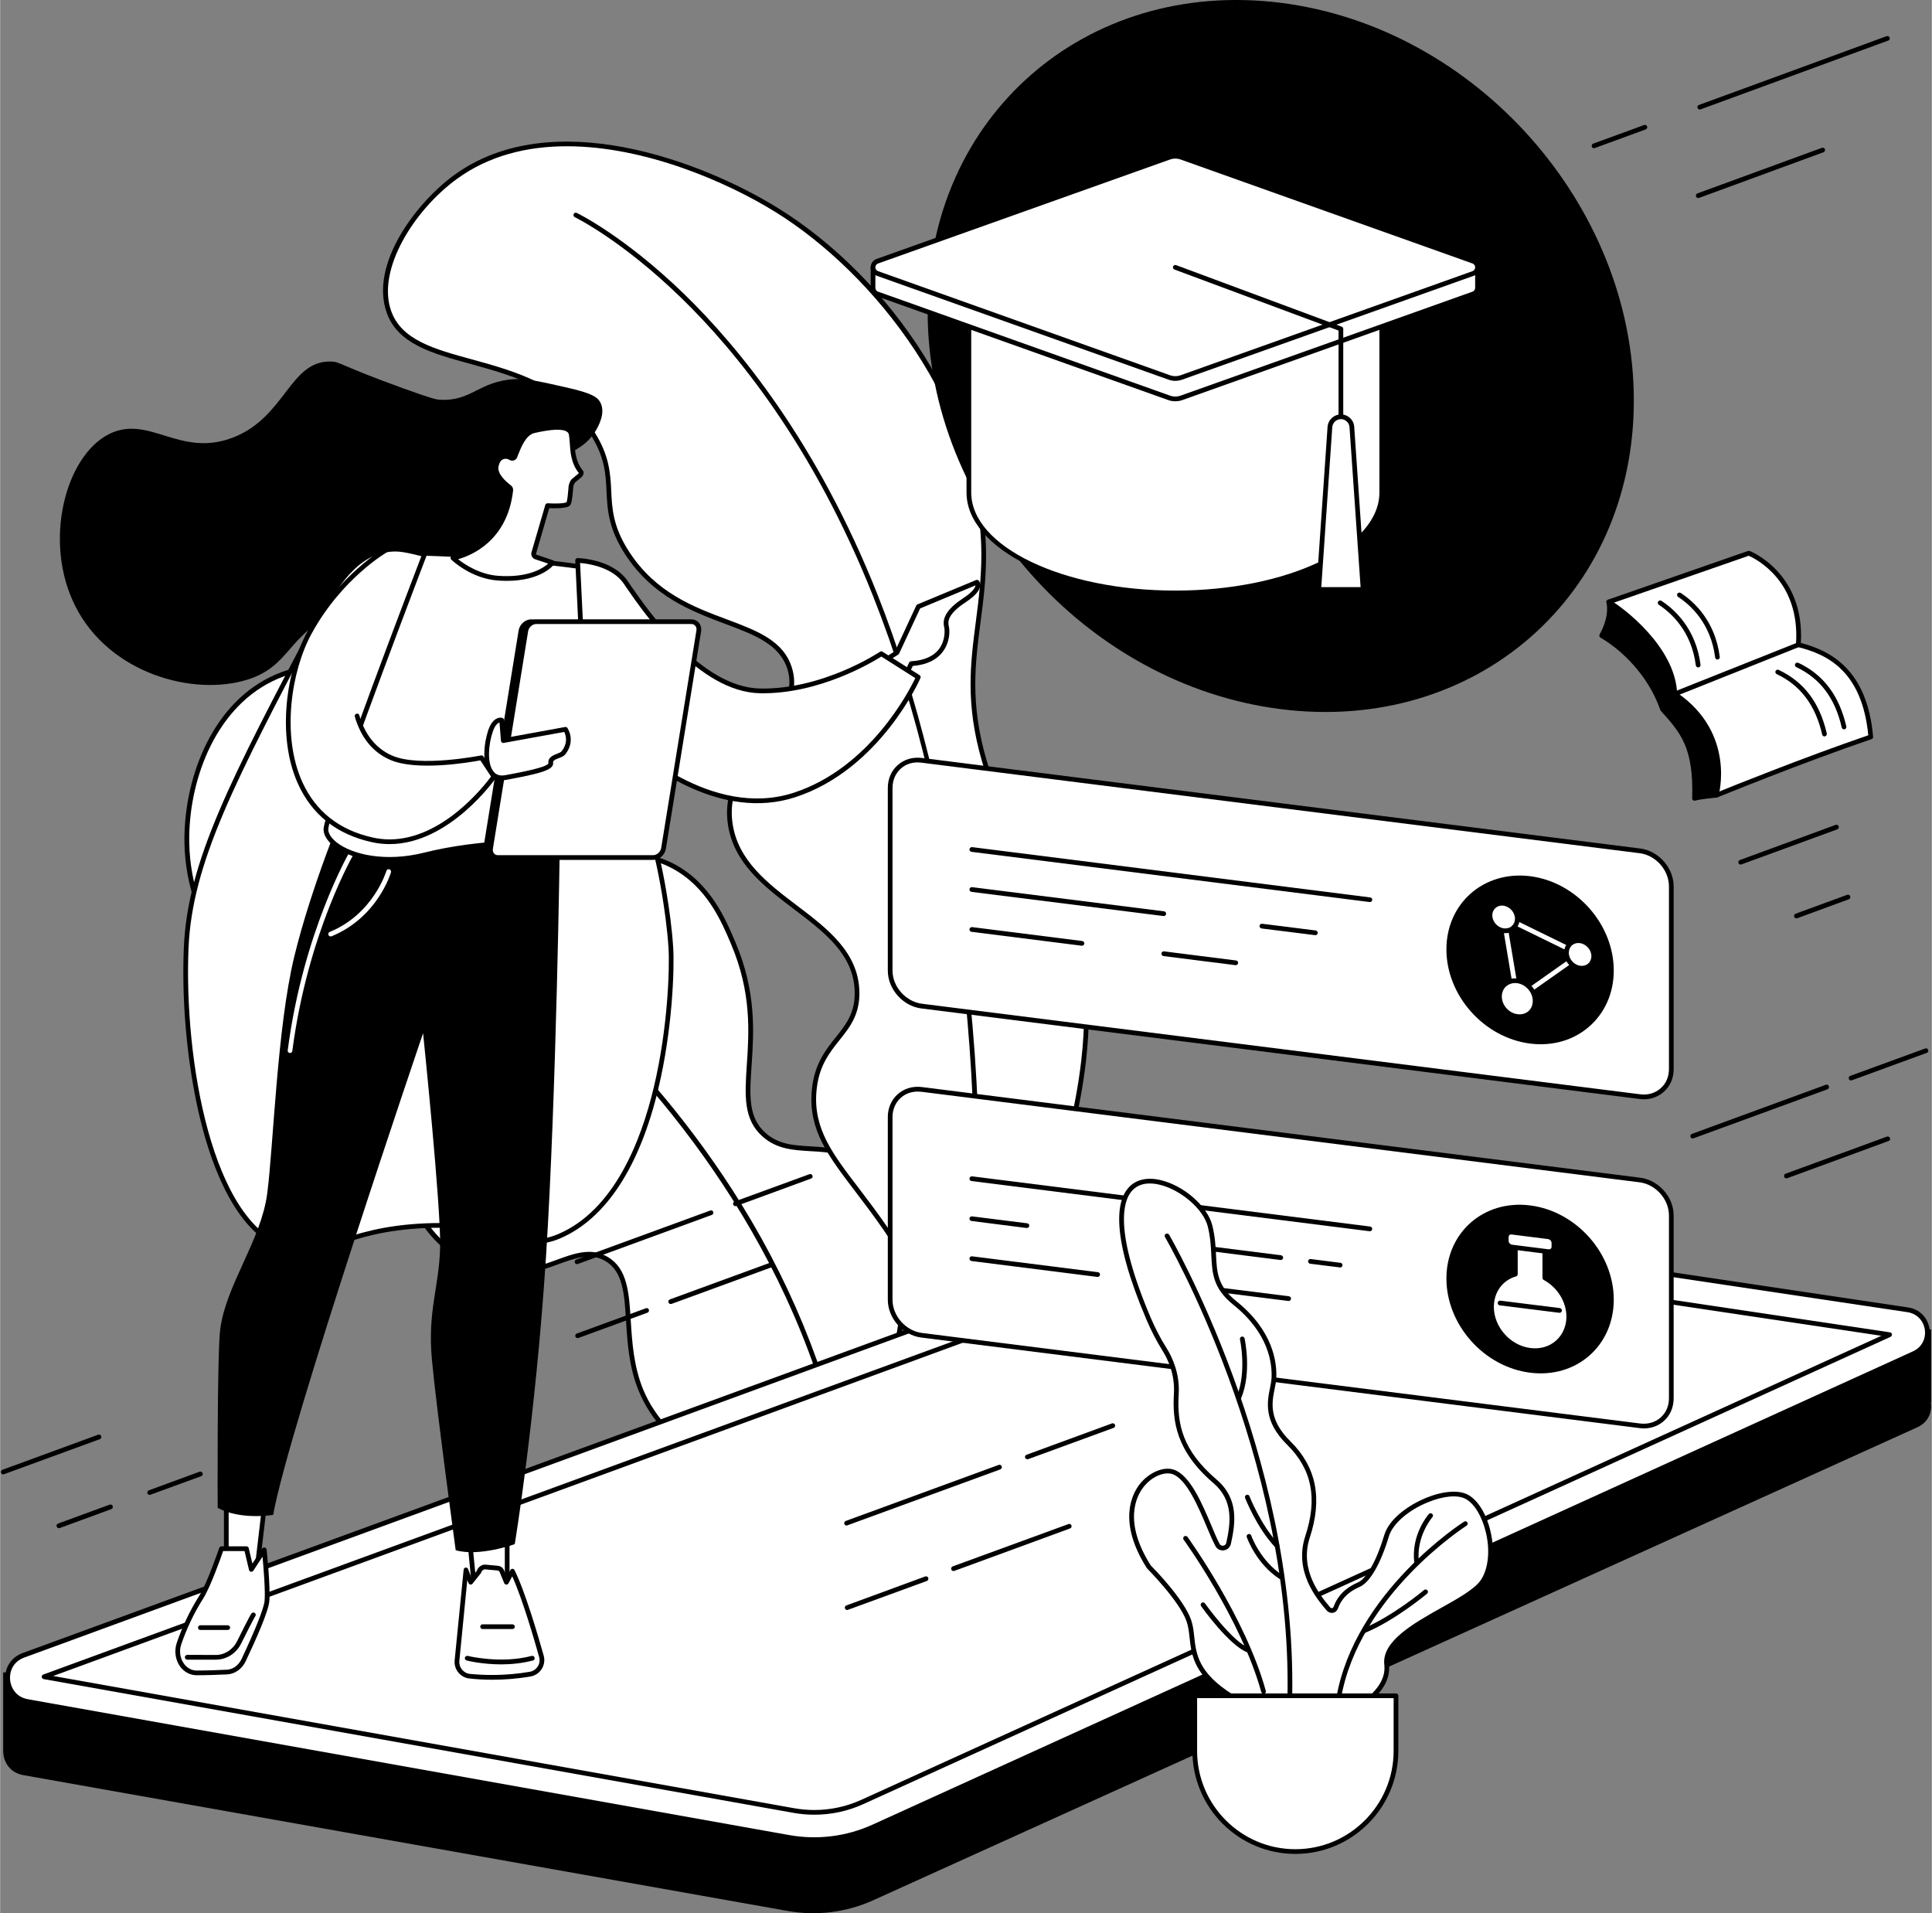 <?xml version="1.0" encoding="UTF-8"?>
<svg xmlns="http://www.w3.org/2000/svg" version="1.2" viewBox="0 0 1848 1830" width="808" height="800">
  <rect x="0" y="0" width="1848" height="1830" fill="#808080" stroke="none"/>
  <title>bwink_edu_01_single_04</title>
  <style>
		.s0 { fill: #ffffff } 
		.s1 { fill: #000000 } 
	</style>
  <g id="_Artboards_">
	</g>
  <g id="Background">
	</g>
  <g id="Illustration">
    <g id="Online school platform 1 ">
      <g id="&lt;Group&gt;">
        <g id="&lt;Group&gt;">
          <g id="&lt;Group&gt;">
            <path id="&lt;Path&gt;" class="s0" d="m808.9 1444.5c10.1-23.6 76-180.6 50.4-275.1-3.5-13.1-9.1-33.5-26.7-50.3-35.4-33.5-73.3-8.9-101.4-33.4-37.2-32.4 8.7-92.5-29.8-183.4-9.2-21.7-23.6-55.6-57.4-73.7-37.7-20.1-60.8 0.2-98.2-15.6-46.6-19.7-39.9-63.8-82.8-109.6-45.1-48.3-135.2-87.8-204.1-53.6-60 29.9-81.2 104.6-80.3 156.3 1.3 76.3 51.3 140.5 105.1 171.3 77.2 44.2 158 17 167.4 47.4 8.8 28.2-60.9 53-59.2 105.3 1.1 36.6 36.6 73.6 73.9 84.1 51.7 14.7 83.6-27.9 114.1-10.1 32 18.7 11.8 74.2 33.3 126 17.7 42.7 66.3 89 195.7 114.4z"></path>
            <path id="&lt;Compound Path&gt;" fill-rule="evenodd" class="s1" d="m808.9 1446.7q-0.2 0-0.4 0c-107.9-21.2-174.4-60.1-197.4-115.8-9.5-22.8-11-46.3-12.3-67-1.6-26.7-3-47.9-20-57.8-13.8-8.1-28.4-2.8-45.2 3.3-19.2 7-40.9 14.8-68.4 7-40.6-11.5-74.5-50.2-75.6-86.2-0.9-29.6 20.4-50.8 37.5-67.9 13.6-13.6 25.4-25.4 21.9-36.9-4-12.7-23.5-14.2-50.6-16.4-31.4-2.5-74.4-5.9-115.9-29.6-48.1-27.6-104.7-89.5-106.2-173.3-0.9-58.1 23.9-129.6 81.6-158.3 66.8-33.2 157.6 1.4 206.8 54.1 18.6 19.8 28 39.4 36.2 56.7 11.1 23.1 19.9 41.4 45.8 52.3 17.1 7.3 31.5 6.7 45.4 6.1 16-0.6 32.5-1.3 53 9.6 34.5 18.4 48.9 52.4 58.4 74.9 20.1 47.3 17.5 86.2 15.4 117.4-2 29.1-3.4 50.2 13.7 65.1 12.4 10.8 27.1 11.6 42.6 12.5 18.4 1.1 39.3 2.3 58.9 21 18.2 17.2 23.7 37.7 27.4 51.3 24.4 90.2-32.5 234.5-50.5 276.6-0.3 0.8-1.2 1.3-2.1 1.3zm-245.5-249.3c5.9 0 11.8 1.4 17.7 4.8 19.1 11.1 20.6 34.4 22.2 61.4 1.3 20.4 2.8 43.4 11.9 65.6 22.4 53.9 87.1 91.8 192.4 112.7 14.1-33.4 73.7-182.5 49.5-271.9-3.5-13.1-8.9-32.9-26.1-49.3-18.4-17.5-37.6-18.6-56.1-19.6-16.3-1-31.7-1.9-45.2-13.7-18.9-16.4-17.3-39.5-15.4-68.8 2.1-30.7 4.7-69-15-115.4-9.2-21.9-23.3-54.9-56.4-72.6-19.3-10.3-34.5-9.7-50.6-9.1-14.4 0.6-29.3 1.3-47.4-6.4-27.4-11.6-37-31.5-48-54.6-8.2-16.9-17.4-36.2-35.5-55.6-48.1-51.4-136.6-85.3-201.5-53-55.9 27.8-80 97.5-79 154.1 1.4 82 56.8 142.5 103.9 169.5 40.6 23.2 83 26.6 114 29 28.8 2.3 49.6 3.9 54.5 19.6 4.4 14.1-8.3 26.8-23 41.4-17.4 17.3-37.1 36.9-36.2 64.6 1.1 33.6 34.2 71.1 72.3 82 26.1 7.4 47.1-0.2 65.6-6.9 11.2-4.1 21.5-7.8 31.4-7.8z"></path>
          </g>
          <path id="&lt;Path&gt;" class="s1" d="m811.6 1426.5c-1.1 0-2-0.8-2.2-1.9-37.1-213.5-164-370-264-463.7-108.3-101.6-209.2-153.3-210.2-153.8-1.1-0.6-1.5-1.9-1-3.1 0.6-1.1 1.9-1.5 3.1-0.9 1 0.5 102.3 52.4 211.1 154.4 63.9 59.9 117.9 125.1 160.4 193.8 53.2 86 88.5 177.7 105 272.6 0.2 1.2-0.6 2.4-1.8 2.6q-0.2 0-0.4 0z"></path>
        </g>
        <g id="&lt;Group&gt;">
          <g id="&lt;Group&gt;">
            <path id="&lt;Path&gt;" class="s0" d="m919.5 1359.3c147.7-305.6 134.8-441.9 88-509.4-14-20.2-47.2-58-65.9-121.9-24.2-83-0.4-129.5-0.7-197.6-0.5-133.3-92.7-264.2-198-329.5-73.5-45.6-216.3-98.2-307.6-31.3-38.6 28.2-78.5 85.5-63.4 128.4 21.5 61.4 141 32.5 194.5 116 29.2 45.6 2.2 67.1 33.6 115.2 49.5 75.8 139.6 57.6 155.4 110.7 15.3 51.4-66.1 81.9-57 147.5 10.2 74.8 119.3 88.9 121.3 160.7 1.3 42.8-37.1 46.6-41.1 96.1-4.8 60.2 49.4 87.4 97.3 178.9 26.8 51.3 37 99.3 43.6 136.2z"></path>
            <path id="&lt;Compound Path&gt;" fill-rule="evenodd" class="s1" d="m919.5 1361.5q-0.2 0-0.4 0c-0.9-0.1-1.7-0.9-1.9-1.8-6.9-39.4-17.5-86.3-43.3-135.6-18.9-36.1-38.5-61.7-55.7-84.3-26-34.1-44.8-58.7-41.8-95.8 2-25.5 13.1-39.5 23-51.8 10-12.6 18.7-23.5 18.1-44-1-35.3-28.6-56.2-57.7-78.3-28.8-21.8-58.5-44.3-63.7-82.2-4.7-34.4 15-59.8 32.4-82.1 16.4-21.1 31.9-41 24.8-65.1-7.3-24.1-31.4-33.2-59.3-43.6-32.6-12.3-69.5-26.1-95.9-66.4-16.3-25.1-17.2-43.2-18-60.7-0.8-16.8-1.6-32.7-15.6-54.6-27.7-43.2-73.7-55.8-114.2-67-37.6-10.3-70-19.2-80.6-49.4-16.1-46.1 27.9-104.4 64.3-131.1 94-68.8 239.2-12.7 310.1 31.3 53.8 33.3 103.2 83 139 139.9 39.1 62 59.8 128.2 60.1 191.5 0.1 23.1-2.6 43.9-5.2 64.1-5.3 40.3-10.2 78.3 5.7 132.8 15.7 53.7 42.1 89.3 57.8 110.6 3.1 4 5.7 7.5 7.8 10.7 27.7 39.9 37.6 96.1 29.4 167-10.4 89.4-49.8 205.4-117.2 344.6-0.4 0.8-1.2 1.3-2 1.3zm-377.3-1221.6c-37.8 0-74.6 8.8-105.6 31.5-40.8 29.9-76.4 86.5-62.6 125.9 9.8 27.9 41.1 36.6 77.5 46.5 41.3 11.4 88.1 24.3 116.8 69 14.6 22.9 15.5 40.1 16.3 56.8 0.8 16.9 1.6 34.4 17.3 58.4 25.5 39.1 61.7 52.7 93.7 64.6 29 10.9 54.1 20.3 62 46.6 7.8 26.3-8.4 47.1-25.5 69.1-17.7 22.8-36 46.2-31.5 78.8 4.9 36 33.9 58 61.9 79.2 28.7 21.8 58.4 44.3 59.5 81.8 0.6 22.1-8.9 34.2-19.1 46.9-9.9 12.4-20.1 25.3-22 49.3-2.9 35.5 15.5 59.5 40.9 92.7 17.3 22.8 37 48.5 56.1 85 24.6 47.1 35.5 91.8 42.5 130 65.3-136 103.6-249.4 113.8-337 8.1-69.7-1.5-124.8-28.6-163.9-2.1-3-4.7-6.5-7.7-10.6-15.9-21.5-42.6-57.4-58.5-111.9-16.2-55.5-11.2-93.9-5.9-134.7 2.6-20 5.2-40.7 5.2-63.5-0.6-141.5-102.5-269-197-327.6-46.4-28.8-125-62.9-199.5-62.9z"></path>
          </g>
          <path id="&lt;Path&gt;" class="s1" d="m924.1 1329.9q-0.1 0-0.2-0.1c-1.3-0.1-2.2-1.2-2-2.4 28.8-264.3-3.5-547.2-86.6-756.7-57.3-144.6-131.9-235.6-184.4-286.4-56.9-55.1-100.7-76.3-101.2-76.6-1.1-0.5-1.6-1.8-1-3 0.5-1.1 1.8-1.6 3-1 0.4 0.2 44.8 21.6 102.2 77.1 52.8 51.2 127.9 142.8 185.6 288.3 37.5 94.7 65.9 209.7 82.1 332.5 18.6 141.6 20.2 285 4.8 426.2-0.2 1.2-1.1 2.1-2.3 2.1z"></path>
        </g>
      </g>
      <g id="&lt;Group&gt;">
        <path id="&lt;Path&gt;" class="s1" d="m1847.3 1271.6h-132.1v34.7l-503.6-74.8c-16.7-2.5-33.7-0.8-49.5 5l-1077.4 392.9v-29.7h-81.8v76.6h0.1c0.4 9.8 6.9 19.4 18.9 21.6l731.7 130c27.6 4.9 56 1.3 81.5-10.2l999.3-452.6c10.2-4.7 14.1-14.6 12.6-23.7h0.3z"></path>
        <g id="&lt;Group&gt;">
          <path id="&lt;Path&gt;" class="s0" d="m26 1627.5l728.6 130c27.5 4.9 55.8 1.3 81.2-10.2l995-452.6c20-9.1 15.9-38.6-5.8-41.9l-614.3-91.7c-16.6-2.5-33.6-0.8-49.3 5l-1139.2 417.2c-22 8.1-19.2 40.1 3.8 44.2z"></path>
          <path id="&lt;Compound Path&gt;" fill-rule="evenodd" class="s1" d="m778.9 1761.9c-8.2 0-16.4-0.7-24.7-2.2l-728.6-130c-11.5-2.1-19.6-10.9-20.6-22.6-1.1-11.7 5.4-21.8 16.4-25.9l1139.2-417.2c16.1-5.9 33.5-7.7 50.4-5.1l614.3 91.7c10.9 1.6 18.9 9.7 20.5 20.6 1.5 11-4 21-14 25.5l-995.1 452.6c-18.3 8.4-37.9 12.6-57.8 12.6zm417-599.6c-11.5 0-22.9 2-33.7 5.9l-1139.2 417.3c-11 4-14.2 13.9-13.5 21.2 0.6 7.3 5.4 16.5 16.9 18.6l728.6 130c27.2 4.8 54.8 1.3 79.8-10.1l995.1-452.6c8.2-3.7 12.6-11.8 11.4-20.7-1.3-8.9-7.8-15.5-16.7-16.8l-614.3-91.8q-7.1-1-14.4-1z"></path>
        </g>
        <path id="&lt;Compound Path&gt;" fill-rule="evenodd" class="s1" d="m778.8 1735.8c-6.7 0-13.4-0.6-20-1.8l-717.1-127.9c-1-0.2-1.8-1-1.9-2.1-0.1-1 0.5-1.9 1.5-2.3l1128.3-413.2c12-4.4 24.9-5.7 37.6-3.8l600.7 89.7c1 0.1 1.8 0.9 1.9 1.9 0.1 1-0.4 1.9-1.3 2.4l-982.6 446.9c-14.9 6.8-30.7 10.2-47.1 10.2zm-728.1-132.7l708.9 126.5c6.3 1.1 12.8 1.7 19.2 1.7 15.7 0 30.9-3.3 45.2-9.8l975.7-443.8-593.2-88.6c-11.9-1.7-24.1-0.5-35.4 3.6z"></path>
      </g>
      <g id="&lt;Group&gt;">
        <path id="&lt;Path&gt;" class="s1" d="m492.8 362.6c10.9-0.6 23.7 2.3 49.4 8.1 23.1 5.3 29.5 8.8 32.3 14.9 4.7 9.9-2.3 22.1-4.3 25.7-11.9 20.8-33.5 23.5-47.8 33-46.2 30.6-22.6 82.7-60.9 115.2-36.5 31-70.5-5.4-136.1 24.2-51.6 23.2-46.8 53.2-88.9 66.4-51.4 16.1-132-5.6-164.6-70.3-31.1-61.5-9.6-143.6 32.3-164.6 38.2-19.1 67.6 23 118.6 3.3 50.2-19.5 54.1-73.4 93.3-72.7 9.4 0.1 7.4 3.2 69.1 25.5 28.6 10.3 32 10.8 35.1 11 30.8 2 37.2-17.8 72.5-19.7z"></path>
        <g id="&lt;Group&gt;">
          <path id="&lt;Path&gt;" class="s0" d="m603 678.5c22 134.5 24.5 136.4 27.5 150.5 0 0 8.7 39.6 11.1 77.8 2.1 33.1-4.1 231.9-106.9 275.7-37.1 15.8-47.8-13.3-126.8-10.1-81 3.2-97.4 32-132.8 21.9-76.4-21.8-101.4-185.9-97.2-287.3 3.4-82.5 44.5-160.5 126.7-316.4 12.5-23.8 32.6-60.1 64.8-64.7 14.8-2.1 20.8 0.2 80.2 16.5 64.6 17.7 81-1.1 108.7 16.3 28.7 18.1 33.7 52.5 44.7 119.8z"></path>
          <path id="&lt;Compound Path&gt;" fill-rule="evenodd" class="s1" d="m289.9 1198.7c-4.9 0-9.9-0.6-15.4-2.2-44-12.6-68-69.7-80.4-115.4-13.9-51.5-20.8-116.6-18.4-174.2 3.4-83 44.7-161.4 126.9-317.4 11.2-21.3 32.1-60.9 66.5-65.8 13.9-2 19.8-0.4 65.7 12.3l15.4 4.2c32.4 8.9 52.2 8.5 68.2 8.2 15.6-0.3 26.9-0.6 41.1 8.4 29 18.3 34.3 51.3 45.1 117.1l0.7 4.2c18.2 111.9 23 131.8 25.9 143.7 0.5 2.3 1 4.4 1.5 6.8 0.1 0.3 8.8 40.1 11.2 78 1.2 19.4-0.6 77.7-14.2 134.5-17.9 75.3-50.5 124.9-94.1 143.5-19.4 8.2-32 4.6-49.6-0.4-17.4-4.9-39.2-11.1-78-9.6-41.2 1.7-65 9.8-84.2 16.3-12.7 4.4-22.9 7.8-33.9 7.8zm87.8-671.2c-2.6 0-5.1 0.3-7.9 0.7-32.2 4.6-52.3 42.8-63.2 63.4-81.9 155.4-123 233.5-126.4 315.5-4.4 105.8 22.3 264.1 95.6 285.1 16.5 4.7 28.5 0.6 46.5-5.5 18.5-6.3 43.7-14.9 85.5-16.6 39.6-1.6 62.6 5 79.5 9.8 17.2 4.9 28.6 8.1 46.6 0.5 53.3-22.7 79.2-88.8 91.4-140.3 13.5-56.3 15.3-114.1 14.1-133.2-2.4-37.5-11-77-11.1-77.4-0.5-2.3-1-4.3-1.5-6.7-2.9-11.9-7.7-31.9-26-144l-0.7-4.2c-10.5-64.4-15.8-96.8-43-114-13.1-8.2-23.2-8-38.6-7.7-16.3 0.3-36.5 0.7-69.5-8.3l-15.4-4.3c-35.3-9.7-46.5-12.8-55.9-12.8z"></path>
        </g>
        <g id="&lt;Group&gt;">
          <g id="&lt;Group&gt;">
            <path id="&lt;Path&gt;" class="s0" d="m485.1 1457.2v65l-31.3-1.9-6.2-63.1z"></path>
            <path id="&lt;Compound Path&gt;" fill-rule="evenodd" class="s1" d="m485.1 1524.5q-0.1 0-0.1 0l-31.3-1.9c-1.2-0.1-2-1-2.2-2.1l-6.1-63.1c-0.1-0.6 0.1-1.3 0.6-1.7 0.4-0.5 1-0.8 1.6-0.8h37.5c1.2 0 2.2 1 2.2 2.3v65c0 0.6-0.2 1.2-0.7 1.7-0.4 0.3-0.9 0.6-1.5 0.6zm-29.2-6.3l26.9 1.6v-60.4h-32.7z"></path>
          </g>
          <g id="&lt;Group&gt;">
            <path id="&lt;Path&gt;" class="s0" d="m449.1 1603.3c12.7 1.4 33.6 2.3 57.9-1.9 8-1.4 13-9.3 10.8-17.1-6.1-21.7-18.1-62.1-27.7-81.4l-5.8 10.5-4.6-11.1c-0.8-1.3-2.2-2.2-3.7-2.4l-12-1.1c-2.5-0.2-5.5 2.3-5.9 4.7l-7.9 9.9-4.6-11.7-8.5 86.8c-0.8 7.4 4.6 14 12 14.8z"></path>
            <path id="&lt;Compound Path&gt;" fill-rule="evenodd" class="s1" d="m470.9 1606.7c-8.7 0-16.1-0.5-22-1.2-8.6-0.9-14.9-8.6-14.1-17.3l8.6-86.7c0.1-1.1 0.9-1.9 1.9-2.1 1-0.1 2 0.5 2.4 1.5l3.1 8 5.2-6.4c1-3.4 4.8-6.2 8.2-5.9l12 1.1c2.3 0.2 4.3 1.5 5.4 3.4q0.1 0.2 0.2 0.3l2.8 6.8 3.5-6.4c0.4-0.8 1.2-1.2 2-1.2 0.9 0 1.6 0.5 2 1.3 10.2 20.4 22.9 64 27.9 81.8 1.2 4.3 0.5 8.9-1.9 12.7-2.4 3.8-6.3 6.4-10.7 7.2-13.5 2.3-25.9 3.1-36.5 3.1zm-24-95.4l-7.6 77.4c-0.6 6.1 3.9 11.7 10 12.4 13 1.3 33.5 2.1 57.3-2 3.2-0.5 6-2.4 7.7-5.1 1.8-2.7 2.2-6 1.3-9.1-4.6-16.6-16-55.7-25.7-77.1l-3.6 6.7c-0.4 0.8-1.2 1.2-2.1 1.2-0.9-0.1-1.6-0.6-2-1.4l-4.5-11c-0.4-0.6-1.1-1-1.9-1.1l-12-1.1c-1.3-0.1-3.3 1.5-3.5 2.8q-0.1 0.6-0.5 1l-7.9 9.9c-0.5 0.7-1.3 1-2.1 0.8-0.8-0.1-1.4-0.6-1.7-1.4z"></path>
          </g>
          <path id="&lt;Path&gt;" class="s1" d="m479.3 1592c-18.2 0-32.1-3.5-33-3.7-1.2-0.3-2-1.5-1.7-2.7 0.3-1.2 1.6-2 2.8-1.7 0.3 0.1 31.7 7.8 61.1 0 1.2-0.3 2.5 0.4 2.8 1.7 0.3 1.2-0.4 2.4-1.6 2.7-10.4 2.7-21 3.7-30.4 3.7z"></path>
          <path id="&lt;Path&gt;" class="s1" d="m490.1 1558.2h-28.6c-1.2 0-2.2-1-2.2-2.3 0-1.2 1-2.2 2.2-2.2h28.6c1.2 0 2.3 1 2.3 2.2 0 1.3-1.1 2.3-2.3 2.3z"></path>
          <g id="&lt;Group&gt;">
            <path id="&lt;Path&gt;" class="s0" d="m254.9 1422.8l-9.2 78.4-29.4-1v-77.4z"></path>
            <path id="&lt;Compound Path&gt;" fill-rule="evenodd" class="s1" d="m245.7 1503.4q-0.1 0-0.1 0l-29.4-1c-1.2 0-2.1-1-2.1-2.2v-77.4c0-1.3 1-2.3 2.2-2.3h38.6c0.6 0 1.3 0.3 1.7 0.8 0.4 0.4 0.6 1.1 0.5 1.7l-9.2 78.4c-0.1 1.2-1.1 2-2.2 2zm-27.1-5.4l25.1 0.8 8.7-73.8h-33.8z"></path>
          </g>
          <g id="&lt;Group&gt;">
            <path id="&lt;Path&gt;" class="s0" d="m252.6 1482.5c0 0 3.8 34.8 2.6 48.8-0.8 10-14.6 40.3-22.3 56.7-3.2 6.8-9.3 11.1-16 11.4-8.3 0.3-19.7 0.7-28.9 0.8-12.7 0-21.5-14.5-16.9-27.9 4.2-12.4 10.8-28 21.3-44.6 7.8-12.5 19.3-46.4 19.3-46.4h23.9l4.7 19.9z"></path>
            <path id="&lt;Compound Path&gt;" fill-rule="evenodd" class="s1" d="m188 1602.4c-6.2 0-12-3.1-15.9-8.4-4.5-6.4-5.7-14.8-3.2-22.4 5.3-15.6 12.5-30.8 21.5-45.1 7.7-12.1 19.1-45.6 19.2-45.9 0.3-0.9 1.1-1.5 2.1-1.5h23.9c1.1 0 2 0.7 2.2 1.7l3.5 14.8 9.4-14.4c0.6-0.8 1.5-1.2 2.5-0.9 0.9 0.2 1.6 1 1.7 1.9 0.1 1.4 3.8 35.2 2.6 49.3-0.8 9.8-12.7 36.6-22.6 57.5-3.5 7.4-10.4 12.3-17.9 12.6-8.1 0.4-19.7 0.8-29 0.8q0 0 0 0zm25.3-118.8c-2.3 6.8-12 34.1-19 45.3-8.9 14-15.9 28.9-21.1 44.1-2.1 6.3-1.1 13.1 2.6 18.3 3 4.2 7.4 6.6 12.2 6.6q0 0 0 0c9.2 0 20.7-0.4 28.8-0.8 5.8-0.2 11.2-4.1 14.1-10.1 13.4-28.5 21.5-48.9 22.1-55.9 0.8-10.1-1-31.4-2-42.1l-8.8 13.4c-0.5 0.8-1.4 1.1-2.3 1-0.9-0.2-1.6-0.8-1.8-1.7l-4.3-18.1z"></path>
          </g>
          <path id="&lt;Path&gt;" class="s1" d="m206.2 1587.5q0 0 0 0h-27.2c-1.3 0-2.3-1.1-2.3-2.3 0-1.2 1-2.3 2.3-2.3q0 0 0 0l27.2 0.1q0 0 0 0c8.6 0 16.5-5.1 20.5-13.2 12.8-25.8 13.5-26.4 14.1-26.9 1-0.8 2.4-0.6 3.2 0.3 0.7 0.9 0.7 2.2-0.1 3-0.4 0.6-2.5 4.2-13.2 25.6-4.7 9.7-14.1 15.7-24.5 15.7z"></path>
          <path id="&lt;Path&gt;" class="s1" d="m217.7 1559.1h-26.2c-1.2 0-2.2-1-2.2-2.2 0-1.3 1-2.3 2.2-2.3h26.2c1.2 0 2.3 1 2.3 2.3 0 1.2-1.1 2.2-2.3 2.2z"></path>
          <path id="&lt;Path&gt;" class="s1" d="m535.4 807c0 0-3.2 239.3-13.2 395.1-10.1 155.8-29.9 274.9-29.9 274.9 0 0-34.1 12.3-56.5 5.8 0 0-18.6-136.6-22.8-182.8-4.2-46.2 7-69.1 7.9-106.9 1-37.9-16.3-204.8-16.3-204.8 0 0-128.6 377.4-143.4 460.7 0 0-31.1 5.3-53.1-6.7 0 0-0.7-148.4 2.5-171.3 5.7-42.5 38.9-84.3 44.9-129.4 5.9-45.2 9.4-158.4 25.8-226.3 16.4-67.9 48.6-144.3 48.6-144.3z"></path>
          <path id="&lt;Path&gt;" class="s0" d="m316.2 895.7c-0.9 0-1.8-0.5-2.1-1.4-0.5-1.1 0.1-2.5 1.2-2.9 41.8-17.1 54.1-58 54.2-58.4 0.4-1.2 1.6-1.9 2.8-1.5 1.2 0.3 1.9 1.6 1.6 2.8-0.5 1.7-13.1 43.3-56.9 61.3q-0.4 0.1-0.8 0.1z"></path>
          <path id="&lt;Path&gt;" class="s0" d="m277.3 1007.2q-0.1 0-0.3 0c-1.2-0.1-2.1-1.3-1.9-2.5 14.8-113.9 59.3-190 59.7-190.8 0.6-1 2-1.4 3.1-0.8 1.1 0.7 1.4 2.1 0.8 3.1-0.5 0.8-44.5 76.2-59.2 189.1-0.1 1.1-1.1 1.9-2.2 1.9z"></path>
        </g>
        <g id="&lt;Group&gt;">
          <g id="&lt;Group&gt;">
            <path id="&lt;Path&gt;" class="s0" d="m934.5 556.9l-56.1 23.3-20.4 44.1c-12.3 8.1-24.5 14.8-36.6 20.1 2.2 4.7 4.4 9.5 6.4 14.2 3.4 7.8 6.6 15.6 9.9 23.4 24.5-24.4 33.9-47.2 33.9-47.2 34.6-2 35.4-28.7 33.7-35.6-1.7-6.9 1.5-14.8 17.4-25.2 17.4-11.4 11.8-17.1 11.8-17.1z"></path>
            <path id="&lt;Compound Path&gt;" fill-rule="evenodd" class="s1" d="m837.7 684.3q-0.3 0-0.5-0.1c-0.7-0.1-1.3-0.6-1.6-1.3-3-7.1-6.4-15.4-9.8-23.4-2.1-4.8-4.4-9.6-6.5-14.1-0.2-0.6-0.3-1.2-0.1-1.8 0.3-0.5 0.7-1 1.2-1.2 12.2-5.4 24.3-12 35.8-19.7l20.2-43.4c0.2-0.6 0.7-1 1.2-1.2l56.1-23.3c0.8-0.3 1.8-0.1 2.4 0.5 0.2 0.2 1.8 1.9 1.5 5-0.5 4.7-5.1 9.9-13.7 15.6-17 11.1-17.5 18.3-16.4 22.8 1.3 5.1 0.9 15.8-5.5 24.4-6 8.2-15.7 12.8-28.9 13.9-2.4 5.2-12.3 25.2-33.9 46.6-0.4 0.4-1 0.7-1.5 0.7zm-13.3-38.8c1.8 4 3.7 8.1 5.5 12.2 3 6.9 5.9 14 8.5 20.3 22.2-22.8 31-43.8 31.1-44.1 0.3-0.8 1.1-1.3 2-1.4 12.4-0.7 21.5-4.7 26.9-12 6-8.3 5.4-18 4.7-20.8-2.2-9.1 3.6-17.9 18.3-27.6 9.9-6.4 11.5-10.6 11.7-12.2l-53 22.1-20.1 43.2q-0.3 0.6-0.8 0.9c-11.2 7.5-22.9 14.1-34.8 19.4zm33.6-21.2z"></path>
          </g>
          <g id="&lt;Group&gt;">
            <path id="&lt;Path&gt;" class="s0" d="m558.8 542.5c0 0-76.8-11-152.4-13.2 0 0-94.8 247.3-94.8 264 0 16.7 40.5 38 94.8 24.4 54.3-13.6 123.3-14.9 162.1-5.9 58.2 13.6-9.7-269.3-9.7-269.3z"></path>
            <path id="&lt;Compound Path&gt;" fill-rule="evenodd" class="s1" d="m372.2 824.4c-24.3 0-42.8-7.1-52.9-15-6.4-5-9.9-10.7-9.9-16.1-0.1-16.9 91-254.7 94.9-264.8 0.3-0.9 1.2-1.5 2.2-1.4 74.8 2.2 151.8 13.1 152.6 13.2 0.9 0.1 1.6 0.8 1.9 1.7 2.3 9.5 55.7 234.3 22.2 268-4 4.1-9.2 5.4-15.2 4-40.6-9.5-109.8-6.9-161 5.9-12.6 3.2-24.2 4.5-34.8 4.5zm35.7-292.8c-26.7 69.8-94 248.5-94 261.7 0 4 2.9 8.4 8.2 12.6 14.8 11.5 46.4 19 83.8 9.6 51.8-13 121.9-15.5 163.1-5.9 4.5 1.1 8.1 0.1 11-2.8 30.4-30.6-18.4-242.3-23.1-262.3-11.1-1.5-80.7-10.8-149-12.9z"></path>
          </g>
          <path id="&lt;Path&gt;" class="s0" d="m843 625.3l35.4 22.5c0 0-37.4 86.3-118.6 112.6-81.2 26.4-158-48.3-158-48.3l7 160.2c0 0-39.2 23.2-39.2 21.2 0-2.1-17.2-357.4-17.2-357.4 0 0 31.7 0.5 45.8 20.6 14.1 20.1 67.6 103.2 129.1 104.2 61.4 1 115.7-35.6 115.7-35.6z"></path>
          <path id="&lt;Path&gt;" class="s1" d="m605.4 796.9c-1.2 0-2.2-1-2.2-2.2l-3.6-82.5c-0.1-1 0.4-1.8 1.3-2.2 0.8-0.4 1.8-0.2 2.5 0.4 0.8 0.8 76.8 73.5 155.7 47.9 72.9-23.7 110.5-97.4 116.4-109.7l-32.5-20.6c-8.6 5.4-59.5 36.1-115.8 35.1-58.9-0.9-110.8-76.1-127.9-100.8q-1.7-2.5-2.9-4.3c-11.1-15.8-34.1-18.9-41.6-19.5 0.7 14.3 4.2 87.2 7.9 163.2 0 1.3-0.9 2.3-2.2 2.4-1.2 0-2.3-0.9-2.4-2.2-4-84.8-7.9-165.7-7.9-165.7-0.1-0.6 0.2-1.2 0.6-1.7 0.4-0.4 1-0.7 1.6-0.7 1.4 0.1 33 0.8 47.7 21.6q1.2 1.8 2.9 4.3c16.8 24.2 67.7 98 124.3 98.9 60.1 1 113.9-34.8 114.4-35.2 0.7-0.5 1.7-0.5 2.5 0l35.4 22.4c0.9 0.6 1.3 1.8 0.8 2.8-0.3 0.9-38.6 87.6-119.9 114-70.9 23-139.1-30.4-156.2-45.3l3.4 77.2c0 1.3-0.9 2.3-2.2 2.4q0 0-0.1 0z"></path>
          <g id="&lt;Group&gt;">
            <g id="&lt;Group&gt;">
              <path id="&lt;Path&gt;" class="s1" d="m647.7 609.1l-139.5-14.4c-4.7 0-9.2 3.9-9.9 8.7l-33.7 208.1c-0.8 4.8 2.3 8.7 7 8.7l148-7.2c4.7 0 9.6 3.3 10.4-1.5l33.7-208.1c0.8-4.8-11.3 5.7-16 5.7z"></path>
              <path id="&lt;Compound Path&gt;" fill-rule="evenodd" class="s1" d="m471.7 822.5c-2.9 0-5.5-1.1-7.3-3.2-1.8-2.2-2.6-5.1-2.1-8.2l33.7-208c1-6 6.3-10.7 12.2-10.7q0.1 0 0.2 0l139.4 14.4c1.5-0.1 5.2-2.2 7.6-3.6 4.5-2.6 7.2-4.2 9.3-2.8 0.6 0.4 1.6 1.4 1.2 3.4l-33.7 208q-0.4 2.6-2.1 3.7c-1.9 1.3-4.3 0.8-6.7 0.3-1.2-0.3-2.6-0.6-3.8-0.6l-147.9 7.3q0 0 0 0zm36.4-225.6c-3.6 0.1-7 3.2-7.6 6.9l-33.7 208c-0.3 1.8 0.1 3.4 1.1 4.6 0.9 1 2.2 1.6 3.7 1.6l147.9-7.3q0 0 0 0c1.8 0 3.5 0.4 4.9 0.7 1 0.2 2.7 0.6 3.2 0.4 0 0 0.1-0.2 0.2-0.7l33.3-205.9c-1.1 0.5-2.4 1.3-3.5 1.9-3.7 2.2-7.2 4.2-9.9 4.2q-0.1 0-0.2 0z"></path>
            </g>
            <g id="&lt;Group&gt;">
              <path id="&lt;Path&gt;" class="s0" d="m661.3 594.7h-148.5c-4.7 0-9.1 3.9-9.9 8.7l-33.7 208.1c-0.8 4.8 2.4 8.7 7 8.7h148.5c4.7 0 9.1-3.9 9.9-8.7l33.7-208.1c0.8-4.8-2.3-8.7-7-8.7z"></path>
              <path id="&lt;Compound Path&gt;" fill-rule="evenodd" class="s1" d="m624.7 822.5h-148.5c-2.8 0-5.4-1.1-7.1-3.2-1.9-2.2-2.6-5.1-2.1-8.2l33.7-208c0.9-6 6.3-10.7 12.1-10.7h148.5c2.8 0 5.4 1.2 7.1 3.2 1.9 2.2 2.6 5.2 2.2 8.2l-33.7 208c-1 6-6.3 10.7-12.2 10.7zm-111.9-225.6c-3.6 0-7.1 3.2-7.7 6.9l-33.7 208c-0.3 1.8 0.1 3.4 1.1 4.6 0.9 1 2.2 1.6 3.7 1.6h148.5c3.6 0 7.1-3.2 7.7-6.9l33.7-208c0.3-1.8-0.1-3.4-1.1-4.5-0.9-1.1-2.2-1.7-3.7-1.7z"></path>
            </g>
          </g>
          <g id="&lt;Group&gt;">
            <g id="&lt;Group&gt;">
              <path id="&lt;Path&gt;" class="s0" d="m479.8 688.8l1.6 19.6 59.4-10.8c0 0 1.4 2 2.2 5.2 1.1 4.2 1.3 10.6-4.2 17.4-2.6 3.3-12.9 3.3-12.1 9.8 0.7 5.6-22.5 9.9-42.6 13.7-22.5 4.1-20.6-27.9-15-44.4 4.3-12.8 10.7-10.5 10.7-10.5z"></path>
              <path id="&lt;Compound Path&gt;" fill-rule="evenodd" class="s1" d="m480.3 746.3c-5.8 0-9.4-2.6-11.5-5.1-8.6-9.8-5.7-31.3-1.9-42.6 2-5.9 4.8-9.7 8.2-11.3 2.9-1.4 5.2-0.7 5.4-0.6 0.9 0.3 1.4 1.1 1.5 2l1.4 17.1 57-10.4c0.9-0.2 1.8 0.2 2.3 0.9 0 0.1 1.6 2.4 2.5 5.9 1.2 4.7 1.4 11.9-4.6 19.4-1.4 1.7-3.6 2.6-6 3.5-4.4 1.7-5.9 2.6-5.6 4.6 0.8 7-13.6 10.4-44.5 16.2q-2.3 0.4-4.2 0.4zm-2.6-55.2c-1.8 0.5-4.4 2.7-6.5 9-3.8 11-5.9 30.2 1 38.2 2.6 3.1 6.4 4.1 11.5 3.1 12.8-2.4 39.6-7.3 40.8-11.3-0.7-5.7 4.8-7.8 8.5-9.2 1.6-0.7 3.5-1.4 4-2.1 4.9-6.1 4.8-11.8 3.8-15.5-0.3-1.3-0.8-2.4-1.1-3.2l-57.9 10.5c-0.7 0.2-1.3 0-1.8-0.4-0.5-0.4-0.8-1-0.9-1.6z"></path>
            </g>
            <path id="&lt;Path&gt;" class="s0" d="m472.3 742.9l-11.9-18.1c0 0-59.1 12-86.4 0-47.7-21-38.7-94.2-30.6-130.6 8.1-36.4 26-68.3 26-68.3 0 0-43.8 24.8-73.5 79.2-29.7 54.4-39.3 176.2 60 198.2 65 14.4 116.4-60.4 116.4-60.4z"></path>
            <path id="&lt;Path&gt;" class="s1" d="m372.5 807.4c-5.6 0-11.3-0.6-17.1-1.9-33.3-7.4-57-26.1-70.4-55.6-20.9-45.9-11-109.4 9-145.9 29.6-54.3 73.9-79.8 74.3-80 1.1-0.7 2.5-0.3 3.1 0.8 0.6 1.1 0.2 2.5-0.8 3.1-0.5 0.2-43.7 25.1-72.7 78.3-19.4 35.5-29 97.3-8.8 141.9 12.8 28.1 35.4 45.9 67.3 53 5.5 1.2 10.9 1.8 16.1 1.8 50.8 0 90.7-51.4 97.1-60.1l-10.2-15.5c-9.7 1.8-60.8 10.7-86.3-0.5-16.6-7.2-27.9-21.2-33.8-41.3-0.3-1.2 0.4-2.5 1.6-2.8 1.2-0.4 2.4 0.3 2.7 1.5 5.5 18.8 16 31.8 31.3 38.5 26.3 11.6 84.5 0 85.1-0.1 0.9-0.2 1.8 0.2 2.3 0.9l11.9 18.2c0.5 0.7 0.5 1.7 0 2.5-0.5 0.7-44.2 63.2-101.7 63.2z"></path>
          </g>
        </g>
        <g id="&lt;Group&gt;">
          <g id="&lt;Group&gt;">
            <path id="&lt;Path&gt;" class="s0" d="m488.5 438c1.4 0.8 3.3 0.2 4-1.4 3-7.6 8-22.2 18.1-24.6 13-2.9 33.9-6.8 35.7 3.4 1.6 9-0.3 24.5 9.2 35.7 0.9 1.1 0.1 2.8-1 3.7l-5.9 5c-1.3 1-2.4 4.2-2.5 5.7-0.5 4.9-1.1 15.3-2.8 16.6-3.3 2.6-19.7 1.6-19.7 1.6l-13.1 45.2c-0.5 1.7 0.5 3.5 2.2 3.9l15.7 5.3c0 0-12.6 17.6-51.8 15-25.1-1.7-43.4-19.4-43.4-19.4 0 0 48.7-6.9 55.3-64.5 0.1-1.3-0.4-2.5-1.4-3.3-3.9-2.9-14.4-11.5-12.6-20.3 2-9.2 8.9-10.6 14-7.6z"></path>
            <path id="&lt;Compound Path&gt;" fill-rule="evenodd" class="s1" d="m484.5 555.6q-3.8 0-8.1-0.3c-25.6-1.7-44-19.2-44.8-20-0.6-0.6-0.9-1.5-0.6-2.3 0.3-0.8 1-1.4 1.8-1.5 2-0.3 47.1-7.5 53.4-62.6 0.1-0.4-0.1-0.9-0.5-1.2-5.8-4.4-15.3-13.2-13.4-22.5 1.4-6.3 4.6-9 7.1-10.1 3.2-1.4 6.9-1 10.2 0.9 0.2 0.1 0.4 0.1 0.5 0.1 0.1-0.1 0.2-0.1 0.3-0.3l0.8-2.1c3.4-8.6 8.5-21.5 18.9-23.9 11.3-2.6 27.3-5.5 34.5-0.7 2.2 1.5 3.5 3.4 4 5.9 0.4 2.4 0.6 5.2 0.8 8.1 0.5 8.3 1.2 18.7 7.8 26.6 0.7 0.8 1.1 1.9 0.9 3.1-0.1 1.4-1 2.9-2.2 3.8l-5.9 4.9c-0.6 0.5-1.5 2.8-1.7 4.2q-0.1 1.2-0.2 2.6c-0.9 9.8-1.5 14.1-3.4 15.6-3.2 2.5-14.1 2.4-19.4 2.2l-12.6 43.4c-0.1 0.3 0 0.6 0 0.7 0.1 0.1 0.3 0.4 0.6 0.4l15.8 5.4c0.7 0.2 1.2 0.8 1.4 1.5 0.2 0.6 0.1 1.4-0.3 2-0.5 0.7-12 16.1-45.7 16.1zm-46.4-20.7c6.2 4.9 20.7 14.7 38.6 15.9 28.6 2 42.6-7.2 47.6-11.7l-12.3-4.1c-1.3-0.3-2.4-1.3-3.2-2.5-0.7-1.3-0.9-2.8-0.5-4.2l13.2-45.2c0.3-1 1.2-1.7 2.3-1.7 7.3 0.5 16.1 0.2 18-1 0.9-1.6 1.5-9.2 1.8-12.5q0.1-1.4 0.2-2.6c0.2-1.8 1.4-5.8 3.4-7.3l5.9-4.9c0.3-0.3 0.4-0.5 0.5-0.7-7.4-9-8.1-20.1-8.7-29-0.2-2.8-0.4-5.4-0.8-7.6-0.2-1.2-0.8-2.2-2-2.9-4.3-2.9-14.7-2.4-31 1.3-8.1 1.9-12.7 13.5-15.7 21.1l-0.8 2.2c-0.6 1.3-1.7 2.4-3.1 2.9-1.4 0.4-2.9 0.3-4.2-0.5-2-1.2-4.2-1.4-6.1-0.6-2.2 0.9-3.7 3.3-4.4 6.8-1.6 7.2 7.6 15 11.6 18 1.7 1.2 2.6 3.3 2.3 5.3-5.5 48.1-40.1 62-52.6 65.5z"></path>
          </g>
        </g>
      </g>
      <g id="&lt;Group&gt;">
        <g id="&lt;Group&gt;">
          <path id="&lt;Path&gt;" class="s0" d="m1538.9 575.8l134-46.6c0 0 52.3 19.6 47.4 87.5 34.1 8.5 64.1 28.7 69.3 88.2-67.4 22.9-147.8 55.8-147.8 55.8l-45-94.7z"></path>
          <path id="&lt;Compound Path&gt;" fill-rule="evenodd" class="s1" d="m1641.8 763c-0.9 0-1.7-0.5-2.1-1.3l-44.9-94.6-57.8-90.1c-0.4-0.6-0.5-1.3-0.2-2 0.2-0.6 0.7-1.1 1.4-1.4l133.9-46.6c0.5-0.1 1.1-0.1 1.6 0 0.5 0.2 52.8 20.7 49 88 27.5 7.2 63.5 24.7 69.1 89.7 0.1 1-0.5 2-1.5 2.3-66.5 22.6-146.9 55.5-147.7 55.8q-0.4 0.2-0.8 0.2zm-99.5-186l56.4 87.8q0.1 0.1 0.2 0.2l44 92.8c12.7-5.2 83.8-33.8 144.3-54.5-6-61.4-39.1-77.4-67.4-84.4-1.1-0.3-1.8-1.2-1.8-2.3 4.5-61.2-39-82.3-45.2-85z"></path>
        </g>
        <g id="&lt;Group&gt;">
          <path id="&lt;Path&gt;" class="s1" d="m1538.9 575.8c0 0 4 12.8-6.8 32.1 19.9 11.5 46.2 36.1 58.2 70.4 20.4 22.7 32.2 37.1 30.6 85.3 7.5-1.8 20.9-2.9 20.9-2.9 0 0 17.2-58.5-39.8-96.9-1.4-42.7-49.3-80-63.1-88z"></path>
          <path id="&lt;Compound Path&gt;" fill-rule="evenodd" class="s1" d="m1620.9 765.9c-0.5 0-1-0.2-1.4-0.5-0.5-0.5-0.9-1.2-0.8-1.9 1.5-48.5-11-62.5-30.1-83.7q-0.3-0.3-0.4-0.8c-11.6-33.3-37.2-57.5-57.2-69.1-1.1-0.6-1.4-2-0.8-3.1 10-18.1 6.6-30.2 6.5-30.4-0.2-0.9 0.1-1.8 0.8-2.4 0.7-0.6 1.7-0.6 2.5-0.2 13.1 7.6 62 44.6 64.3 88.8 56.5 38.9 39.8 98.1 39.6 98.7-0.2 0.9-1 1.6-1.9 1.6-0.2 0.1-13.4 1.1-20.5 2.9q-0.3 0.1-0.6 0.1zm-28.6-88.8c20.9 23.4 32 38.1 31 83.7 5.9-1.2 13.4-1.9 16.7-2.2 2.3-9.4 11.3-58.8-39.2-92.9-0.6-0.4-1-1.1-1-1.8-1.3-38.4-41.7-72.5-58-83.6 0.3 5.5-0.5 14.9-6.6 26.8 20.3 12.3 45.4 36.8 57.1 70zm49.5 83.6z"></path>
        </g>
        <path id="&lt;Path&gt;" class="s1" d="m1592.1 679.3c-0.4 0-0.9-0.1-1.3-0.4-1-0.8-1.2-2.2-0.5-3.2l9.9-13.2q0.4-0.6 1-0.8l118.3-47.1c1.1-0.4 2.4 0.1 2.9 1.3 0.5 1.1-0.1 2.5-1.3 2.9l-117.6 46.9-9.6 12.7c-0.4 0.6-1.1 0.9-1.8 0.9z"></path>
        <path id="&lt;Path&gt;" class="s1" d="m1764 697.6c-1.1 0-2-0.7-2.2-1.7-6.4-28.1-20.6-47-43.5-57.8-1.1-0.5-1.6-1.9-1.1-3 0.6-1.1 1.9-1.6 3.1-1.1 24.1 11.4 39.1 31.4 45.9 60.9 0.3 1.2-0.5 2.4-1.7 2.7q-0.3 0-0.5 0z"></path>
        <path id="&lt;Path&gt;" class="s1" d="m1745.3 704.4c-1.1 0-2-0.7-2.2-1.8-6.5-28.1-20.7-47-43.5-57.8-1.1-0.5-1.6-1.8-1.1-3 0.6-1.1 1.9-1.6 3-1 24.2 11.4 39.2 31.3 46 60.8 0.2 1.2-0.5 2.4-1.7 2.7q-0.3 0.1-0.5 0.1z"></path>
        <path id="&lt;Path&gt;" class="s1" d="m1642.9 630.9c-1.1 0-2.1-0.9-2.2-2-4.2-33.1-24-50.5-35.4-57.9-1.1-0.7-1.3-2.1-0.7-3.2 0.7-1 2.1-1.3 3.2-0.6 12 7.8 32.9 26.2 37.3 61.1 0.2 1.2-0.7 2.4-1.9 2.5q-0.2 0.1-0.3 0.1z"></path>
        <path id="&lt;Path&gt;" class="s1" d="m1624.5 638.4c-1.2 0-2.1-0.8-2.3-2-4.2-33-24-50.5-35.4-57.9-1-0.7-1.3-2.1-0.6-3.1 0.7-1.1 2.1-1.4 3.1-0.7 12.1 7.9 33 26.3 37.4 61.1 0.2 1.3-0.7 2.4-2 2.6q-0.1 0-0.2 0z"></path>
      </g>
      <g id="&lt;Group&gt;">
        <g id="&lt;Group&gt;">
          <path id="&lt;Path&gt;" class="s0" d="m1568.6 1049l-687-86.7c-16.6-2.1-30.1-17.3-30.1-33.9v-174.8c0-16.7 13.5-28.5 30.1-26.4l687 86.6c16.7 2.1 30.2 17.3 30.2 34v174.8c0 16.7-13.5 28.5-30.2 26.4z"></path>
          <path id="&lt;Compound Path&gt;" fill-rule="evenodd" class="s1" d="m1572.5 1051.5q-2.1 0-4.1-0.3l-687.1-86.6c-17.7-2.2-32.1-18.5-32.1-36.2v-174.8c0-8.7 3.4-16.4 9.5-21.8 6.2-5.5 14.4-7.9 23.2-6.8l687 86.6c17.7 2.2 32.1 18.5 32.1 36.2v174.8c0 8.7-3.3 16.4-9.5 21.8-5.2 4.6-11.8 7.1-19 7.1zm-3.6-4.8c7.5 1 14.4-1.1 19.6-5.7 5.2-4.5 8-11 8-18.4v-174.8c0-15.5-12.6-29.8-28.1-31.7l-687.1-86.6c-7.4-1-14.4 1-19.6 5.6-5.1 4.6-8 11.1-8 18.5v174.8c0 15.5 12.7 29.7 28.2 31.7z"></path>
        </g>
        <g id="&lt;Group&gt;">
          <path id="&lt;Path&gt;" class="s0" d="m1568.6 1363.8l-687-86.6c-16.6-2.1-30.1-17.3-30.1-34v-174.8c0-16.6 13.5-28.4 30.1-26.3l687 86.6c16.7 2.1 30.2 17.3 30.2 33.9v174.9c0 16.6-13.5 28.4-30.2 26.3z"></path>
          <path id="&lt;Compound Path&gt;" fill-rule="evenodd" class="s1" d="m1572.5 1366.3q-2.1 0-4.1-0.3l-687.1-86.6c-17.7-2.2-32.1-18.4-32.1-36.2v-174.8c0-8.6 3.4-16.4 9.5-21.8 6.2-5.5 14.4-7.9 23.2-6.8l687 86.7c17.7 2.2 32.1 18.4 32.1 36.1v174.9c0 8.6-3.3 16.4-9.5 21.8-5.2 4.6-11.8 7-19 7zm-694.7-322.2c-6.1 0-11.7 2-16.1 5.9-5.1 4.5-8 11.1-8 18.4v174.8c0 15.6 12.7 29.8 28.2 31.8l687 86.6c7.5 0.9 14.4-1.1 19.6-5.7 5.2-4.5 8-11.1 8-18.4v-174.9c0-15.5-12.6-29.7-28.1-31.7l-687.1-86.6q-1.8-0.2-3.5-0.2z"></path>
        </g>
        <path id="&lt;Path&gt;" class="s1" d="m1562.9 383.1c0 186.6-151.2 318.8-337.8 295.2-186.5-23.5-337.8-193.8-337.8-380.4 0-186.5 151.3-318.7 337.8-295.2 186.6 23.5 337.8 193.8 337.8 380.4z"></path>
        <g id="&lt;Group&gt;">
          <path id="&lt;Path&gt;" class="s1" d="m1543.7 928.3c0 44.1-35.8 75.5-80 69.9-44.2-5.6-80.1-45.9-80.1-90.1 0-44.2 35.9-75.5 80.1-70 44.2 5.6 80 46 80 90.2z"></path>
          <g id="&lt;Group&gt;">
            <path id="&lt;Compound Path&gt;" fill-rule="evenodd" class="s0" d="m1451.4 957.5q-0.4 0-0.9-0.1c-0.7-0.3-1.2-1-1.3-1.7l-13.1-78.2c-0.1-0.8 0.2-1.7 0.9-2.2 0.7-0.5 1.6-0.6 2.3-0.2l73.2 35.8c0.7 0.3 1.2 1.1 1.2 1.8 0.1 0.8-0.2 1.6-0.9 2.1l-60.1 42.3c-0.4 0.3-0.8 0.4-1.3 0.4zm-10.1-76.4l11.8 70.3 54-38.1z"></path>
            <g id="&lt;Group&gt;">
              <path id="&lt;Path&gt;" class="s0" d="m1451.4 878.8c0 7.2-5.8 12.3-13.1 11.4-7.2-0.9-13-7.5-13-14.7 0-7.2 5.8-12.3 13-11.4 7.3 0.9 13.1 7.5 13.1 14.7z"></path>
              <path id="&lt;Compound Path&gt;" fill-rule="evenodd" class="s1" d="m1440 892.6q-0.9 0-1.9-0.1c-8.3-1.1-15.1-8.7-15.1-17 0-4.1 1.6-7.8 4.6-10.4 2.9-2.6 6.9-3.8 11-3.3 8.3 1.1 15.1 8.7 15.1 17 0 4.1-1.6 7.8-4.6 10.4-2.5 2.2-5.7 3.4-9.1 3.4zm-3.3-26.4c-2.3 0-4.5 0.8-6.1 2.3-2 1.7-3.1 4.2-3.1 7 0 6.1 5 11.7 11.1 12.5 2.9 0.3 5.6-0.4 7.5-2.2 2-1.7 3.1-4.2 3.1-7 0-6.1-5-11.7-11.1-12.5q-0.7-0.1-1.4-0.1z"></path>
            </g>
            <g id="&lt;Group&gt;">
              <path id="&lt;Path&gt;" class="s0" d="m1468.5 957.4c0 9.5-7.6 16.2-17.1 15-9.4-1.2-17.1-9.8-17.1-19.3 0-9.4 7.7-16.1 17.1-14.9 9.5 1.2 17.1 9.8 17.1 19.2z"></path>
              <path id="&lt;Compound Path&gt;" fill-rule="evenodd" class="s1" d="m1453.6 974.8q-1.2 0-2.5-0.2c-10.5-1.3-19-10.9-19-21.5 0-5.2 2-9.8 5.7-13.1 3.7-3.3 8.7-4.7 13.9-4 10.5 1.3 19.1 10.9 19.1 21.4 0 5.2-2.1 9.9-5.8 13.1-3.1 2.8-7.1 4.3-11.4 4.3zm-4.3-34.5c-3.3 0-6.2 1.1-8.5 3.1-2.7 2.4-4.2 5.9-4.2 9.7 0 8.4 6.8 16 15.1 17 3.9 0.5 7.6-0.5 10.4-2.9 2.7-2.4 4.1-5.9 4.1-9.8 0-8.3-6.7-15.9-15.1-17q-0.9-0.1-1.8-0.1z"></path>
            </g>
            <g id="&lt;Group&gt;">
              <path id="&lt;Path&gt;" class="s0" d="m1524.6 914.6c0 7.2-5.9 12.3-13.1 11.4-7.2-0.9-13.1-7.5-13.1-14.7 0-7.2 5.9-12.4 13.1-11.4 7.2 0.9 13.1 7.5 13.1 14.7z"></path>
              <path id="&lt;Compound Path&gt;" fill-rule="evenodd" class="s1" d="m1513.2 928.4q-1 0-2-0.2c-8.3-1-15-8.6-15-16.9 0-4.2 1.6-7.9 4.5-10.4 3-2.7 6.9-3.8 11.1-3.3 8.3 1.1 15 8.7 15 17 0 4.1-1.6 7.8-4.5 10.4-2.5 2.2-5.7 3.4-9.1 3.4zm-3.4-26.4c-2.3 0-4.4 0.8-6.1 2.2-1.9 1.8-3 4.3-3 7.1 0 6.1 5 11.7 11.1 12.5 2.8 0.3 5.5-0.4 7.5-2.2 1.9-1.7 3-4.2 3-7 0-6.1-5-11.7-11.1-12.5q-0.7-0.1-1.4-0.1z"></path>
            </g>
          </g>
        </g>
        <g id="&lt;Group&gt;">
          <path id="&lt;Path&gt;" class="s1" d="m1310.4 862.8q-0.2 0-0.3 0l-380.8-48c-1.2-0.1-2.1-1.3-2-2.5 0.2-1.2 1.3-2.1 2.6-2l380.7 48.1c1.3 0.1 2.2 1.2 2 2.5-0.1 1.1-1.1 1.9-2.2 1.9z"></path>
          <path id="&lt;Path&gt;" class="s1" d="m1258.3 894.5q-0.2 0-0.3 0l-51.2-6.4c-1.2-0.2-2.1-1.3-2-2.6 0.2-1.2 1.3-2.1 2.6-1.9l51.1 6.4c1.3 0.2 2.1 1.3 2 2.6-0.2 1.1-1.1 1.9-2.2 1.9z"></path>
          <path id="&lt;Path&gt;" class="s1" d="m1113.2 876.2q-0.1 0-0.3 0l-183.6-23.1c-1.2-0.2-2.1-1.3-2-2.5 0.2-1.3 1.3-2.2 2.6-2l183.6 23.1c1.2 0.2 2.1 1.3 1.9 2.6-0.1 1.1-1.1 1.9-2.2 1.9z"></path>
          <path id="&lt;Path&gt;" class="s1" d="m1182.1 923.2q-0.2 0-0.3 0l-68.9-8.7c-1.2-0.2-2.1-1.3-1.9-2.6 0.1-1.2 1.3-2.1 2.5-1.9l68.8 8.7c1.3 0.1 2.2 1.3 2 2.5-0.1 1.1-1.1 2-2.2 2z"></path>
          <path id="&lt;Path&gt;" class="s1" d="m1034.9 904.6q-0.1 0-0.2 0l-105.4-13.3c-1.2-0.1-2.1-1.3-2-2.5 0.2-1.2 1.3-2.1 2.6-2l105.3 13.3c1.3 0.2 2.1 1.3 2 2.5-0.2 1.2-1.1 2-2.3 2z"></path>
        </g>
        <g id="&lt;Group&gt;">
          <path id="&lt;Path&gt;" class="s1" d="m1310.4 1177.7q-0.2 0-0.3 0l-380.8-48c-1.2-0.2-2.1-1.3-2-2.5 0.2-1.3 1.3-2.1 2.6-2l380.7 48c1.3 0.2 2.2 1.3 2 2.5-0.1 1.2-1.1 2-2.2 2z"></path>
          <path id="&lt;Path&gt;" class="s1" d="m1282 1212.4q-0.2 0-0.3-0.1l-28.4-3.5c-1.3-0.2-2.2-1.3-2-2.6 0.2-1.2 1.3-2.1 2.5-1.9l28.4 3.6c1.3 0.1 2.1 1.3 2 2.5-0.2 1.1-1.1 2-2.2 2z"></path>
          <path id="&lt;Path&gt;" class="s1" d="m1225.1 1205.2q-0.1 0-0.3 0l-138.6-17.5c-1.2-0.1-2.1-1.3-2-2.5 0.2-1.2 1.3-2.1 2.6-2l138.6 17.5c1.2 0.2 2.1 1.3 2 2.5-0.2 1.2-1.2 2-2.3 2z"></path>
          <path id="&lt;Path&gt;" class="s1" d="m982.3 1174.6q-0.2 0-0.3 0l-52.7-6.7c-1.2-0.1-2.1-1.3-2-2.5 0.2-1.2 1.3-2.1 2.6-1.9l52.6 6.6c1.3 0.1 2.2 1.3 2 2.5-0.1 1.2-1.1 2-2.2 2z"></path>
          <path id="&lt;Path&gt;" class="s1" d="m1232.7 1244.4q-0.2 0-0.3 0l-85.1-10.7c-1.2-0.2-2.1-1.3-1.9-2.6 0.1-1.2 1.3-2.1 2.5-1.9l85 10.7c1.3 0.2 2.2 1.3 2 2.5-0.1 1.2-1.1 2-2.2 2z"></path>
          <path id="&lt;Path&gt;" class="s1" d="m1050 1221.4q-0.2 0-0.3 0l-120.4-15.2c-1.2-0.2-2.1-1.3-2-2.5 0.2-1.3 1.3-2.2 2.6-2l120.4 15.2c1.2 0.1 2.1 1.3 1.9 2.5-0.1 1.1-1.1 2-2.2 2z"></path>
        </g>
        <g id="&lt;Group&gt;">
          <path id="&lt;Path&gt;" class="s1" d="m1543.7 1243.1c0 44.2-35.8 75.5-80 69.9-44.2-5.5-80.1-45.9-80.1-90.1 0-44.2 35.9-75.5 80.1-69.9 44.2 5.6 80 45.9 80 90.1z"></path>
          <g id="&lt;Group&gt;">
            <g id="&lt;Group&gt;">
              <path id="&lt;Path&gt;" class="s0" d="m1477.7 1222.3v-31.3l-28.1-3.6v31.4c-13.4 3.8-22.9 15.8-22.9 31.3 0 20.4 16.5 39 37 41.6 20.4 2.5 36.9-11.9 36.9-32.3 0-15.5-9.4-29.9-22.9-37.1z"></path>
              <path id="&lt;Compound Path&gt;" fill-rule="evenodd" class="s1" d="m1468.4 1294.2q-2.5 0-5-0.3c-21.5-2.7-39-22.4-39-43.8 0-15.5 9-28.3 22.9-33v-29.7c0-0.6 0.3-1.3 0.8-1.7 0.5-0.4 1.1-0.6 1.8-0.5l28.1 3.5c1.1 0.2 2 1.1 2 2.3v30c13.9 8 22.9 22.9 22.9 38.4 0 10.4-4.1 19.8-11.5 26.3-6.3 5.6-14.3 8.5-23 8.5zm-16.6-104.2v28.8c0 1-0.6 1.8-1.6 2.1-12.9 3.7-21.2 15.1-21.2 29.2 0 19.2 15.7 36.9 34.9 39.3 9.3 1.2 18-1.3 24.5-7 6.4-5.7 10-13.9 10-23 0-14.2-8.6-28-21.7-35.1-0.8-0.4-1.2-1.2-1.2-2v-29.3z"></path>
            </g>
            <g id="&lt;Group&gt;">
              <path id="&lt;Path&gt;" class="s0" d="m1481.1 1197.3l-34.9-4.4c-2.9-0.4-5.3-3.1-5.3-6v-3.7c0-2.9 2.4-5 5.3-4.6l34.9 4.4c3 0.4 5.4 3 5.4 6v3.6c0 3-2.4 5-5.4 4.7z"></path>
              <path id="&lt;Compound Path&gt;" fill-rule="evenodd" class="s1" d="m1481.8 1199.6q-0.5 0-1-0.1l-34.9-4.4c-4.1-0.5-7.3-4.1-7.3-8.2v-3.7c0-2 0.8-3.9 2.3-5.2 1.5-1.3 3.5-1.9 5.6-1.7l34.9 4.4c4.1 0.6 7.3 4.2 7.3 8.3v3.6c0 2.1-0.8 3.9-2.3 5.3-1.3 1.1-2.9 1.7-4.6 1.7zm-0.4-4.6c0.8 0.1 1.5-0.1 2-0.5 0.5-0.5 0.8-1.1 0.8-1.9v-3.6c0-1.8-1.5-3.5-3.4-3.8l-34.9-4.4c-0.8-0.1-1.5 0.1-2 0.6-0.5 0.4-0.8 1.1-0.8 1.8v3.7c0 1.8 1.6 3.5 3.4 3.7z"></path>
            </g>
            <g id="&lt;Group&gt;">
              <path id="&lt;Path&gt;" class="s0" d="m1434.9 1246.3l56.9 7.2z"></path>
              <path id="&lt;Path&gt;" class="s1" d="m1491.8 1255.7q-0.1 0-0.2 0l-57-7.1c-1.2-0.2-2.1-1.3-1.9-2.6 0.1-1.2 1.3-2.1 2.5-1.9l56.9 7.1c1.3 0.2 2.1 1.3 2 2.6-0.2 1.1-1.1 1.9-2.3 1.9z"></path>
            </g>
          </g>
        </g>
        <g id="&lt;Group&gt;">
          <g id="&lt;Group&gt;">
            <path id="&lt;Path&gt;" class="s0" d="m926.7 295v176.1c0 53 88.5 96 197.5 96 109.1 0 197.5-43 197.5-96v-176.1z"></path>
            <path id="&lt;Compound Path&gt;" fill-rule="evenodd" class="s1" d="m1124.2 569.4c-110.1 0-199.7-44.1-199.7-98.3v-176.1c0-1.2 1-2.2 2.2-2.2h395c1.3 0 2.3 1 2.3 2.2v176.1c0 54.2-89.6 98.3-199.8 98.3zm-195.2-272.1v173.8c0 51.7 87.6 93.8 195.2 93.8 107.7 0 195.3-42.1 195.3-93.8v-173.8z"></path>
          </g>
          <g id="&lt;Group&gt;">
            <path id="&lt;Path&gt;" class="s0" d="m1332.7 255.7l-202.6-85.7c-3.8-1.4-8-1.4-11.8 0l-202.6 85.7h-80.6v19.6c0 2.4 1.4 4.8 4.1 5.8l279.1 99.5c3.8 1.3 8 1.3 11.8 0l279.2-99.5c2.7-1 4.1-3.4 4.1-5.8v-19.6z"></path>
            <path id="&lt;Compound Path&gt;" fill-rule="evenodd" class="s1" d="m1124.2 383.8c-2.2 0-4.5-0.3-6.6-1.1l-279.2-99.4c-3.4-1.3-5.6-4.4-5.6-8v-19.6c0-1.2 1-2.2 2.3-2.2h80.2l202.2-85.6c4.4-1.6 9.1-1.6 13.4 0l202.3 85.6h80.2c1.2 0 2.2 1 2.2 2.2v19.6c0 3.6-2.2 6.7-5.6 8l-279.1 99.4c-2.2 0.8-4.4 1.1-6.7 1.1zm-286.9-125.8v17.3c0 1.3 0.7 3 2.7 3.7l279.1 99.4c3.3 1.2 7 1.2 10.3 0l279.1-99.4c1.9-0.7 2.6-2.4 2.6-3.7v-17.3h-78.4q-0.4 0-0.8-0.2l-202.6-85.7c-3.2-1.2-6.9-1.2-10.2 0l-202.5 85.7q-0.4 0.2-0.9 0.2z"></path>
          </g>
          <g id="&lt;Group&gt;">
            <path id="&lt;Path&gt;" class="s0" d="m1409.3 249.9l-279.2-99.5c-3.8-1.3-8-1.3-11.8 0l-279.1 99.5c-5.5 1.9-5.5 9.7 0 11.7l279.1 99.4c3.8 1.4 8 1.4 11.8 0l279.2-99.4c5.5-2 5.5-9.8 0-11.7z"></path>
            <path id="&lt;Compound Path&gt;" fill-rule="evenodd" class="s1" d="m1124.2 364.3c-2.2 0-4.5-0.4-6.6-1.2l-279.2-99.4c-3.4-1.2-5.6-4.4-5.6-8 0-3.6 2.2-6.7 5.6-8l279.2-99.4c4.3-1.5 9-1.5 13.3 0l279.1 99.4c3.4 1.3 5.6 4.4 5.6 8 0 3.6-2.2 6.8-5.6 8l-279.1 99.4c-2.2 0.8-4.4 1.2-6.7 1.2zm0-212.6c-1.7 0-3.5 0.3-5.1 0.9l-279.1 99.4c-2 0.7-2.7 2.4-2.7 3.7 0 1.4 0.7 3 2.7 3.7l279.1 99.5c3.3 1.2 7 1.2 10.3 0l279.1-99.5c1.9-0.7 2.6-2.3 2.6-3.7 0-1.3-0.7-3-2.6-3.7l-279.1-99.4c-1.7-0.6-3.4-0.9-5.2-0.9z"></path>
          </g>
          <g id="&lt;Group&gt;">
            <path id="&lt;Path&gt;" class="s0" d="m1282.7 398.7c-5.6 0-10.1 4.2-10.5 9.8l-10.7 155.3h42.4l-10.7-155.3c-0.4-5.6-5-9.8-10.5-9.8z"></path>
            <path id="&lt;Compound Path&gt;" fill-rule="evenodd" class="s1" d="m1303.9 566.1h-42.4c-0.7 0-1.3-0.3-1.7-0.7-0.4-0.5-0.6-1.1-0.6-1.7l10.7-155.4c0.5-6.7 6.1-11.9 12.8-11.9 6.7 0 12.3 5.2 12.7 11.9l10.7 155.4c0.1 0.6-0.1 1.2-0.6 1.7-0.4 0.4-1 0.7-1.6 0.7zm-40-4.5h37.6l-10.6-153c-0.3-4.3-3.9-7.7-8.2-7.7-4.3 0-8 3.4-8.3 7.7z"></path>
          </g>
          <path id="&lt;Path&gt;" class="s1" d="m1282.7 399c-1.3 0-2.3-1-2.3-2.3v-80.5l-157-58.4c-1.1-0.4-1.7-1.7-1.3-2.9 0.5-1.1 1.7-1.7 2.9-1.3l158.5 58.9c0.8 0.3 1.4 1.1 1.4 2.1v82.1c0 1.3-1 2.3-2.2 2.3z"></path>
        </g>
      </g>
      <g id="&lt;Group&gt;">
        <path id="&lt;Path&gt;" class="s1" d="m1624.5 189.4c-0.9 0-1.8-0.6-2.1-1.5-0.5-1.2 0.1-2.4 1.3-2.9l119.1-43.6c1.2-0.4 2.5 0.2 2.9 1.3 0.4 1.2-0.2 2.5-1.3 2.9l-119.1 43.7q-0.4 0.1-0.8 0.1z"></path>
        <path id="&lt;Path&gt;" class="s1" d="m1524.8 141.8c-0.9 0-1.8-0.6-2.1-1.5-0.4-1.2 0.2-2.5 1.3-2.9l48.7-17.8c1.2-0.4 2.5 0.2 2.9 1.3 0.4 1.2-0.2 2.5-1.4 2.9l-48.6 17.8q-0.4 0.2-0.8 0.2z"></path>
        <path id="&lt;Path&gt;" class="s1" d="m1626 104.7c-0.9 0-1.8-0.5-2.1-1.4-0.5-1.2 0.1-2.5 1.3-2.9l179.5-65.8c1.2-0.4 2.5 0.2 2.9 1.3 0.5 1.2-0.1 2.5-1.3 2.9l-179.5 65.8q-0.4 0.1-0.8 0.1z"></path>
        <path id="&lt;Path&gt;" class="s1" d="m56.2 1461.7c-0.9 0-1.8-0.6-2.1-1.5-0.5-1.2 0.1-2.5 1.3-2.9l49.4-18.1c1.1-0.4 2.4 0.2 2.9 1.4 0.4 1.2-0.2 2.4-1.4 2.9l-49.3 18.1q-0.4 0.1-0.8 0.1z"></path>
        <path id="&lt;Path&gt;" class="s1" d="m143 1429.9c-0.9 0-1.8-0.6-2.1-1.5-0.4-1.2 0.2-2.5 1.4-2.9l48.5-17.8c1.1-0.4 2.4 0.2 2.9 1.4 0.4 1.2-0.2 2.5-1.4 2.9l-48.5 17.7q-0.4 0.2-0.8 0.2z"></path>
        <path id="&lt;Path&gt;" class="s1" d="m552.4 1279.9c-0.9 0-1.8-0.5-2.1-1.4-0.4-1.2 0.2-2.5 1.3-2.9l66.1-24.2c1.2-0.5 2.5 0.1 2.9 1.3 0.4 1.2-0.2 2.5-1.3 2.9l-66.1 24.2q-0.4 0.1-0.8 0.1z"></path>
        <path id="&lt;Path&gt;" class="s1" d="m641.5 1247.3c-0.9 0-1.8-0.5-2.1-1.5-0.5-1.1 0.1-2.4 1.3-2.9l97-35.5c1.2-0.4 2.5 0.2 2.9 1.4 0.4 1.1-0.2 2.4-1.3 2.9l-97 35.5q-0.4 0.1-0.8 0.1z"></path>
        <path id="&lt;Path&gt;" class="s1" d="m2.9 1410.3c-0.9 0-1.8-0.6-2.1-1.5-0.4-1.2 0.2-2.5 1.3-2.9l91.7-33.6c1.1-0.4 2.4 0.2 2.9 1.4 0.4 1.1-0.2 2.4-1.4 2.9l-91.6 33.5q-0.4 0.2-0.8 0.2z"></path>
        <path id="&lt;Path&gt;" class="s1" d="m551.9 1209.2c-0.9 0-1.8-0.6-2.1-1.5-0.4-1.2 0.2-2.5 1.3-2.9l128.2-46.9c1.2-0.5 2.5 0.1 2.9 1.3 0.4 1.2-0.2 2.5-1.4 2.9l-128.1 46.9q-0.4 0.2-0.8 0.2z"></path>
        <path id="&lt;Path&gt;" class="s1" d="m703.4 1153.7c-0.9 0-1.8-0.6-2.1-1.5-0.5-1.2 0.2-2.4 1.3-2.9l71.7-26.2c1.1-0.4 2.4 0.2 2.8 1.3 0.5 1.2-0.1 2.5-1.3 2.9l-71.6 26.3q-0.4 0.1-0.8 0.1z"></path>
        <path id="&lt;Path&gt;" class="s1" d="m1708.8 1127.1c-0.9 0-1.8-0.6-2.1-1.5-0.4-1.2 0.2-2.5 1.3-2.9l97-35.5c1.2-0.4 2.5 0.2 2.9 1.3 0.5 1.2-0.1 2.5-1.3 2.9l-97 35.6q-0.4 0.1-0.8 0.1z"></path>
        <path id="&lt;Path&gt;" class="s1" d="m1619.2 1089c-0.9 0-1.8-0.6-2.1-1.5-0.4-1.2 0.2-2.5 1.3-2.9l128.2-47c1.2-0.4 2.5 0.2 2.9 1.4 0.4 1.2-0.2 2.4-1.3 2.9l-128.2 46.9q-0.4 0.2-0.8 0.2z"></path>
        <path id="&lt;Path&gt;" class="s1" d="m1770.7 1033.5c-0.9 0-1.8-0.6-2.1-1.5-0.4-1.2 0.2-2.5 1.3-2.9l71.7-26.2c1.1-0.5 2.4 0.1 2.9 1.3 0.4 1.2-0.2 2.5-1.4 2.9l-71.6 26.2q-0.4 0.2-0.8 0.2z"></path>
        <path id="&lt;Path&gt;" class="s1" d="m1718.4 878.4c-0.9 0-1.8-0.6-2.1-1.5-0.4-1.2 0.2-2.5 1.3-2.9l49.4-18.1c1.2-0.4 2.5 0.2 2.9 1.4 0.4 1.2-0.2 2.5-1.4 2.9l-49.3 18.1q-0.4 0.1-0.8 0.1z"></path>
        <path id="&lt;Path&gt;" class="s1" d="m1665.1 827c-0.9 0-1.8-0.6-2.1-1.5-0.4-1.2 0.2-2.5 1.4-2.9l91.6-33.6c1.2-0.4 2.5 0.2 2.9 1.4 0.4 1.1-0.2 2.4-1.4 2.9l-91.6 33.5q-0.4 0.2-0.8 0.2z"></path>
        <path id="&lt;Path&gt;" class="s1" d="m810.3 1540c-0.9 0-1.7-0.6-2.1-1.5-0.4-1.2 0.2-2.5 1.4-2.9l75.4-27.7c1.2-0.4 2.5 0.2 2.9 1.4 0.4 1.2-0.2 2.5-1.3 2.9l-75.5 27.6q-0.4 0.2-0.8 0.2z"></path>
        <path id="&lt;Path&gt;" class="s1" d="m912 1502.7c-0.9 0-1.8-0.6-2.1-1.5-0.4-1.1 0.2-2.4 1.3-2.9l110.8-40.5c1.1-0.5 2.4 0.1 2.9 1.3 0.4 1.2-0.2 2.5-1.4 2.9l-110.7 40.6q-0.4 0.1-0.8 0.1z"></path>
        <path id="&lt;Path&gt;" class="s1" d="m809.8 1459.2c-1 0-1.8-0.6-2.2-1.5-0.4-1.2 0.2-2.5 1.4-2.9l146.3-53.6c1.1-0.4 2.4 0.2 2.9 1.4 0.4 1.1-0.2 2.4-1.4 2.9l-146.3 53.5q-0.4 0.2-0.7 0.2z"></path>
        <path id="&lt;Path&gt;" class="s1" d="m982.7 1395.8c-0.9 0-1.8-0.5-2.1-1.4-0.5-1.2 0.1-2.5 1.3-2.9l81.8-30c1.1-0.4 2.4 0.2 2.9 1.4 0.4 1.1-0.2 2.4-1.4 2.9l-81.7 29.9q-0.4 0.1-0.8 0.1z"></path>
      </g>
      <g id="&lt;Group&gt;">
        <g id="&lt;Group&gt;">
          <g id="&lt;Group&gt;">
            <path id="&lt;Path&gt;" class="s0" d="m1122.2 1407.9c19.1 6.6 32.9 51.4 41.8 68.7q0.3 0.6 0.6 1.1c2.5 4.7 9.4 3.8 10.6-1.4 4.7-21.2 6.7-42.6-13-59.4-32.8-28.1-38.8-53.8-37-83.6 1.1-19.1-6.1-34.4-11.4-42.9-5.9-9.3-10.9-19.2-15.2-29.3-79-186.1 47.6-133.3 58.8-88.5 8.1 31.9-4.1 51.4 23.7 73.7 35.4 28.2 38.2 58.5 37.4 72.4-0.8 14-13.1 34.7 14.4 61.7 27.4 27.1 28.2 58.2 17.9 89.6-10.4 31.5 9.1 56.2 19.9 68.9q0 0 0 0.1c2.1 2.4 5.9 1.8 7-1.2 4.8-13.2 15-18.9 22-22 9.2-4 19.1-21.9 26.7-47 7.6-25.1 57.3-47.7 76.8-37 19.5 10.8 31.1 57.3 15.1 80.8-15.9 23.5-95.9 45.4-91.9 79.7 4 34.2-54.9 54.5-54.9 54.5 0 0-4.9-0.6-9.9-4.9-15.4 9.2-38.6 18.3-51.6 0.7q-2.9-3.9-5.8-8.7c-5.5-0.3-13.6-3.3-25.9-11-45.9-28.6-34-52.5-41.2-72.8-7.1-20.3-38.2-51.4-38.2-51.4-40.6-63.9 4.2-97.4 23.3-90.8z"></path>
            <path id="&lt;Compound Path&gt;" fill-rule="evenodd" class="s1" d="m1230.2 1654.8c-9.2 0-16.7-3.6-22-10.8-1.8-2.4-3.6-5-5.4-8-6.4-0.7-14.8-4.4-25.7-11.2-35.2-21.9-37.3-41.3-39.2-58.3-0.6-5.6-1.2-10.8-2.9-15.7-6.9-19.6-37.4-50.2-37.7-50.5q-0.1-0.2-0.3-0.4c-28.2-44.4-14.1-71-6.7-80.4 8.9-11.2 22.9-17.1 32.6-13.7 15.5 5.3 26.8 32 35.9 53.5 2.7 6.5 5.1 12.2 7.2 16.3l0.6 1.1c1 1.9 2.9 1.9 3.5 1.8 0.5-0.1 2.4-0.5 2.9-2.7 4.2-19 7.1-40.6-12.3-57.2-35.8-30.7-39.3-59.2-37.8-85.5 1.1-18-5.4-32.5-11.1-41.5-5.6-9-10.8-19-15.3-29.7-34.1-80.2-28.4-112.4-17.6-125.2 6.8-8.2 17.8-11 30.9-8 22.4 5.1 45.2 25 49.8 43.3 2.7 10.8 3.2 20.2 3.6 28.6 0.8 16.5 1.5 29.6 19.3 43.9 35.4 28.3 39.2 58.7 38.3 74.4-0.2 2.9-0.8 6-1.5 9.4-2.7 13.2-6 29.7 15.2 50.5 24.7 24.4 30.7 54.5 18.4 91.9-10.3 31.4 10.6 56.2 19.5 66.8 0.7 0.8 1.5 0.8 1.8 0.7 0.3 0 1.1-0.3 1.4-1.1 5.1-14.1 15.7-20.1 23.2-23.4 8.3-3.6 18.1-21 25.4-45.5 4.9-16.2 24.6-29.2 40-35.5 16.3-6.6 31.3-7.7 40.1-2.9 9.5 5.2 17.5 18.2 21.4 34.7 4.6 19.1 2.5 37.5-5.5 49.4-6.4 9.5-22.5 18.5-39.5 28.1-25.4 14.3-54.3 30.5-52.1 50 4.2 35.6-53.9 56.1-56.4 56.9q-0.5 0.2-1 0.2c-0.2-0.1-4.8-0.7-9.8-4.5-11.7 6.8-22.2 10.2-31.2 10.2zm-129.5-157.5c2.8 2.8 31.5 32 38.6 52 1.9 5.4 2.5 10.9 3.1 16.7 1.8 16 3.7 34.2 37.1 55 10.8 6.7 19.1 10.3 24.8 10.6 0.7 0.1 1.4 0.5 1.8 1.1 1.9 3.2 3.8 6.1 5.7 8.6 11.8 15.9 33 8 48.7-1.4 0.8-0.5 1.9-0.4 2.6 0.2 3.5 3.1 6.9 4.1 8.2 4.4 5.9-2.2 56.4-21.7 52.9-52-2.7-22.5 27.6-39.5 54.3-54.5 16.5-9.2 32.1-18 38-26.6 7.2-10.7 9.1-28.3 4.8-45.9-3.6-15-10.9-27.2-19.2-31.7-7.5-4.2-21.3-3-36.1 3.1-18.8 7.6-33.9 20.7-37.4 32.6-8 26.5-18.2 44.1-28 48.4-6.7 2.9-16.3 8.3-20.8 20.7-0.7 2.1-2.5 3.7-4.8 4.1-2.3 0.3-4.5-0.5-6-2.3-9.5-11.2-31.5-37.3-20.4-71.1 11.9-36.1 6.4-63.9-17.3-87.3-22.9-22.5-19.2-41.1-16.4-54.6 0.6-3.2 1.2-6.2 1.4-8.8 0.8-14.8-2.8-43.5-36.6-70.6-19.4-15.6-20.2-30.2-21-47.2-0.4-8.1-0.8-17.3-3.4-27.7-4.2-16.6-26-35.3-46.5-40-8.1-1.9-19.2-2.2-26.5 6.5-8.1 9.7-16.6 38.3 18.3 120.6 4.5 10.4 9.5 20.2 15.1 29 6 9.5 12.9 25 11.8 44.2-1.8 29 3.7 54 36.2 81.8 21.3 18.2 18.2 41.3 13.7 61.6-0.8 3.3-3.4 5.7-6.7 6.1-3.4 0.5-6.5-1.1-8.1-4.1l-0.6-1.2c-2.2-4.2-4.6-9.9-7.4-16.5-8.2-19.6-19.6-46.4-33.1-51.1-6.8-2.3-18.8 1.2-27.6 12.3-6.8 8.6-19.7 33.1 6.8 75z"></path>
          </g>
          <g id="&lt;Group&gt;">
            <path id="&lt;Path&gt;" class="s1" d="m1233.8 1622.9q0 0 0 0c-1.2 0-2.2-1-2.2-2.3 3.7-229-116-435.2-117.2-437.3-0.7-1.1-0.3-2.5 0.8-3.1 1.1-0.6 2.4-0.3 3.1 0.8 1.2 2.1 121.5 209.4 117.8 439.7 0 1.3-1 2.2-2.3 2.2z"></path>
            <path id="&lt;Path&gt;" class="s1" d="m1280.5 1626.7q-0.2 0-0.4-0.1c-1.2-0.2-2.1-1.3-1.8-2.6 17.6-101.5 121.2-167.9 122.2-168.5 1.1-0.7 2.5-0.4 3.1 0.7 0.7 1.1 0.4 2.4-0.7 3.1-1 0.7-102.9 66-120.2 165.5-0.2 1.1-1.1 1.9-2.2 1.9z"></path>
            <path id="&lt;Path&gt;" class="s1" d="m1208.7 1620.1c-1 0-1.9-0.6-2.2-1.6-19.3-69.7-73.7-145-74.3-145.8-0.7-1-0.5-2.4 0.5-3.1 1-0.8 2.4-0.5 3.2 0.5 0.5 0.7 55.5 76.7 74.9 147.2 0.4 1.2-0.3 2.4-1.5 2.8q-0.3 0-0.6 0z"></path>
            <path id="&lt;Path&gt;" class="s1" d="m1221.5 1480.8c-0.6 0-1.2-0.2-1.6-0.7-17.8-18.8-28.4-46.2-28.9-47.3-0.4-1.2 0.1-2.5 1.3-2.9 1.2-0.5 2.5 0.1 2.9 1.3 0.1 0.2 10.8 27.7 28 45.8 0.8 0.9 0.8 2.3-0.1 3.2-0.5 0.4-1 0.6-1.6 0.6z"></path>
            <path id="&lt;Path&gt;" class="s1" d="m1225.2 1510.7q-0.6 0-1.2-0.4c-22.3-14.4-31-39-31.4-40-0.4-1.2 0.2-2.5 1.4-2.9 1.2-0.4 2.5 0.2 2.9 1.4 0 0.2 8.6 24.1 29.6 37.7 1 0.7 1.3 2.1 0.6 3.1-0.4 0.7-1.1 1.1-1.9 1.1z"></path>
            <path id="&lt;Path&gt;" class="s1" d="m1194.2 1580.7q-0.4 0.1-0.8-0.1c-17.5-6.4-43.4-42.8-44.5-44.3-0.7-1-0.5-2.4 0.6-3.2 1-0.7 2.4-0.4 3.1 0.6 0.3 0.3 26.2 36.8 42.3 42.7 1.2 0.4 1.8 1.7 1.4 2.9-0.4 0.9-1.2 1.4-2.1 1.4z"></path>
            <path id="&lt;Path&gt;" class="s1" d="m1355.1 1497c-1.1 0-2.1-0.9-2.2-2-3.4-27 13.2-46 13.9-46.8 0.8-0.9 2.3-1 3.2-0.2 0.9 0.8 1 2.2 0.2 3.2-0.2 0.2-15.9 18.4-12.9 43.2 0.2 1.3-0.7 2.4-1.9 2.6q-0.2 0-0.3 0z"></path>
            <path id="&lt;Path&gt;" class="s1" d="m1305 1562c-0.8 0-1.7-0.5-2-1.4-0.5-1.2 0-2.5 1.2-3 27.9-11.6 57.7-36.4 58-36.7 1-0.8 2.4-0.7 3.2 0.3 0.8 0.9 0.7 2.4-0.3 3.2-0.3 0.2-30.6 25.6-59.2 37.4q-0.4 0.2-0.9 0.2z"></path>
            <path id="&lt;Path&gt;" class="s1" d="m1185.1 1338.9q-0.4 0-0.9-0.2c-1.1-0.5-1.7-1.8-1.2-2.9 9.8-23.4 3.2-54.3 3.1-54.6-0.3-1.2 0.5-2.5 1.7-2.7 1.2-0.3 2.4 0.5 2.7 1.7 0.3 1.3 7 32.6-3.3 57.3-0.4 0.9-1.2 1.4-2.1 1.4z"></path>
          </g>
        </g>
        <g id="&lt;Group&gt;">
          <path id="&lt;Path&gt;" class="s0" d="m1239.1 1771c53.2 0 96.3-43.1 96.3-96.2v-52.8h-192.6v52.8c0 53.1 43.1 96.2 96.3 96.2z"></path>
          <path id="&lt;Compound Path&gt;" fill-rule="evenodd" class="s1" d="m1239.1 1773.3c-54.3 0-98.5-44.2-98.5-98.5v-52.8c0-1.2 1-2.2 2.2-2.2h192.6c1.2 0 2.2 1 2.2 2.2v52.8c0 54.3-44.2 98.5-98.5 98.5zm-94-149v50.5c0 51.8 42.1 94 94 94 51.8 0 94-42.2 94-94v-50.5z"></path>
        </g>
      </g>
    </g>
  </g>
</svg>
